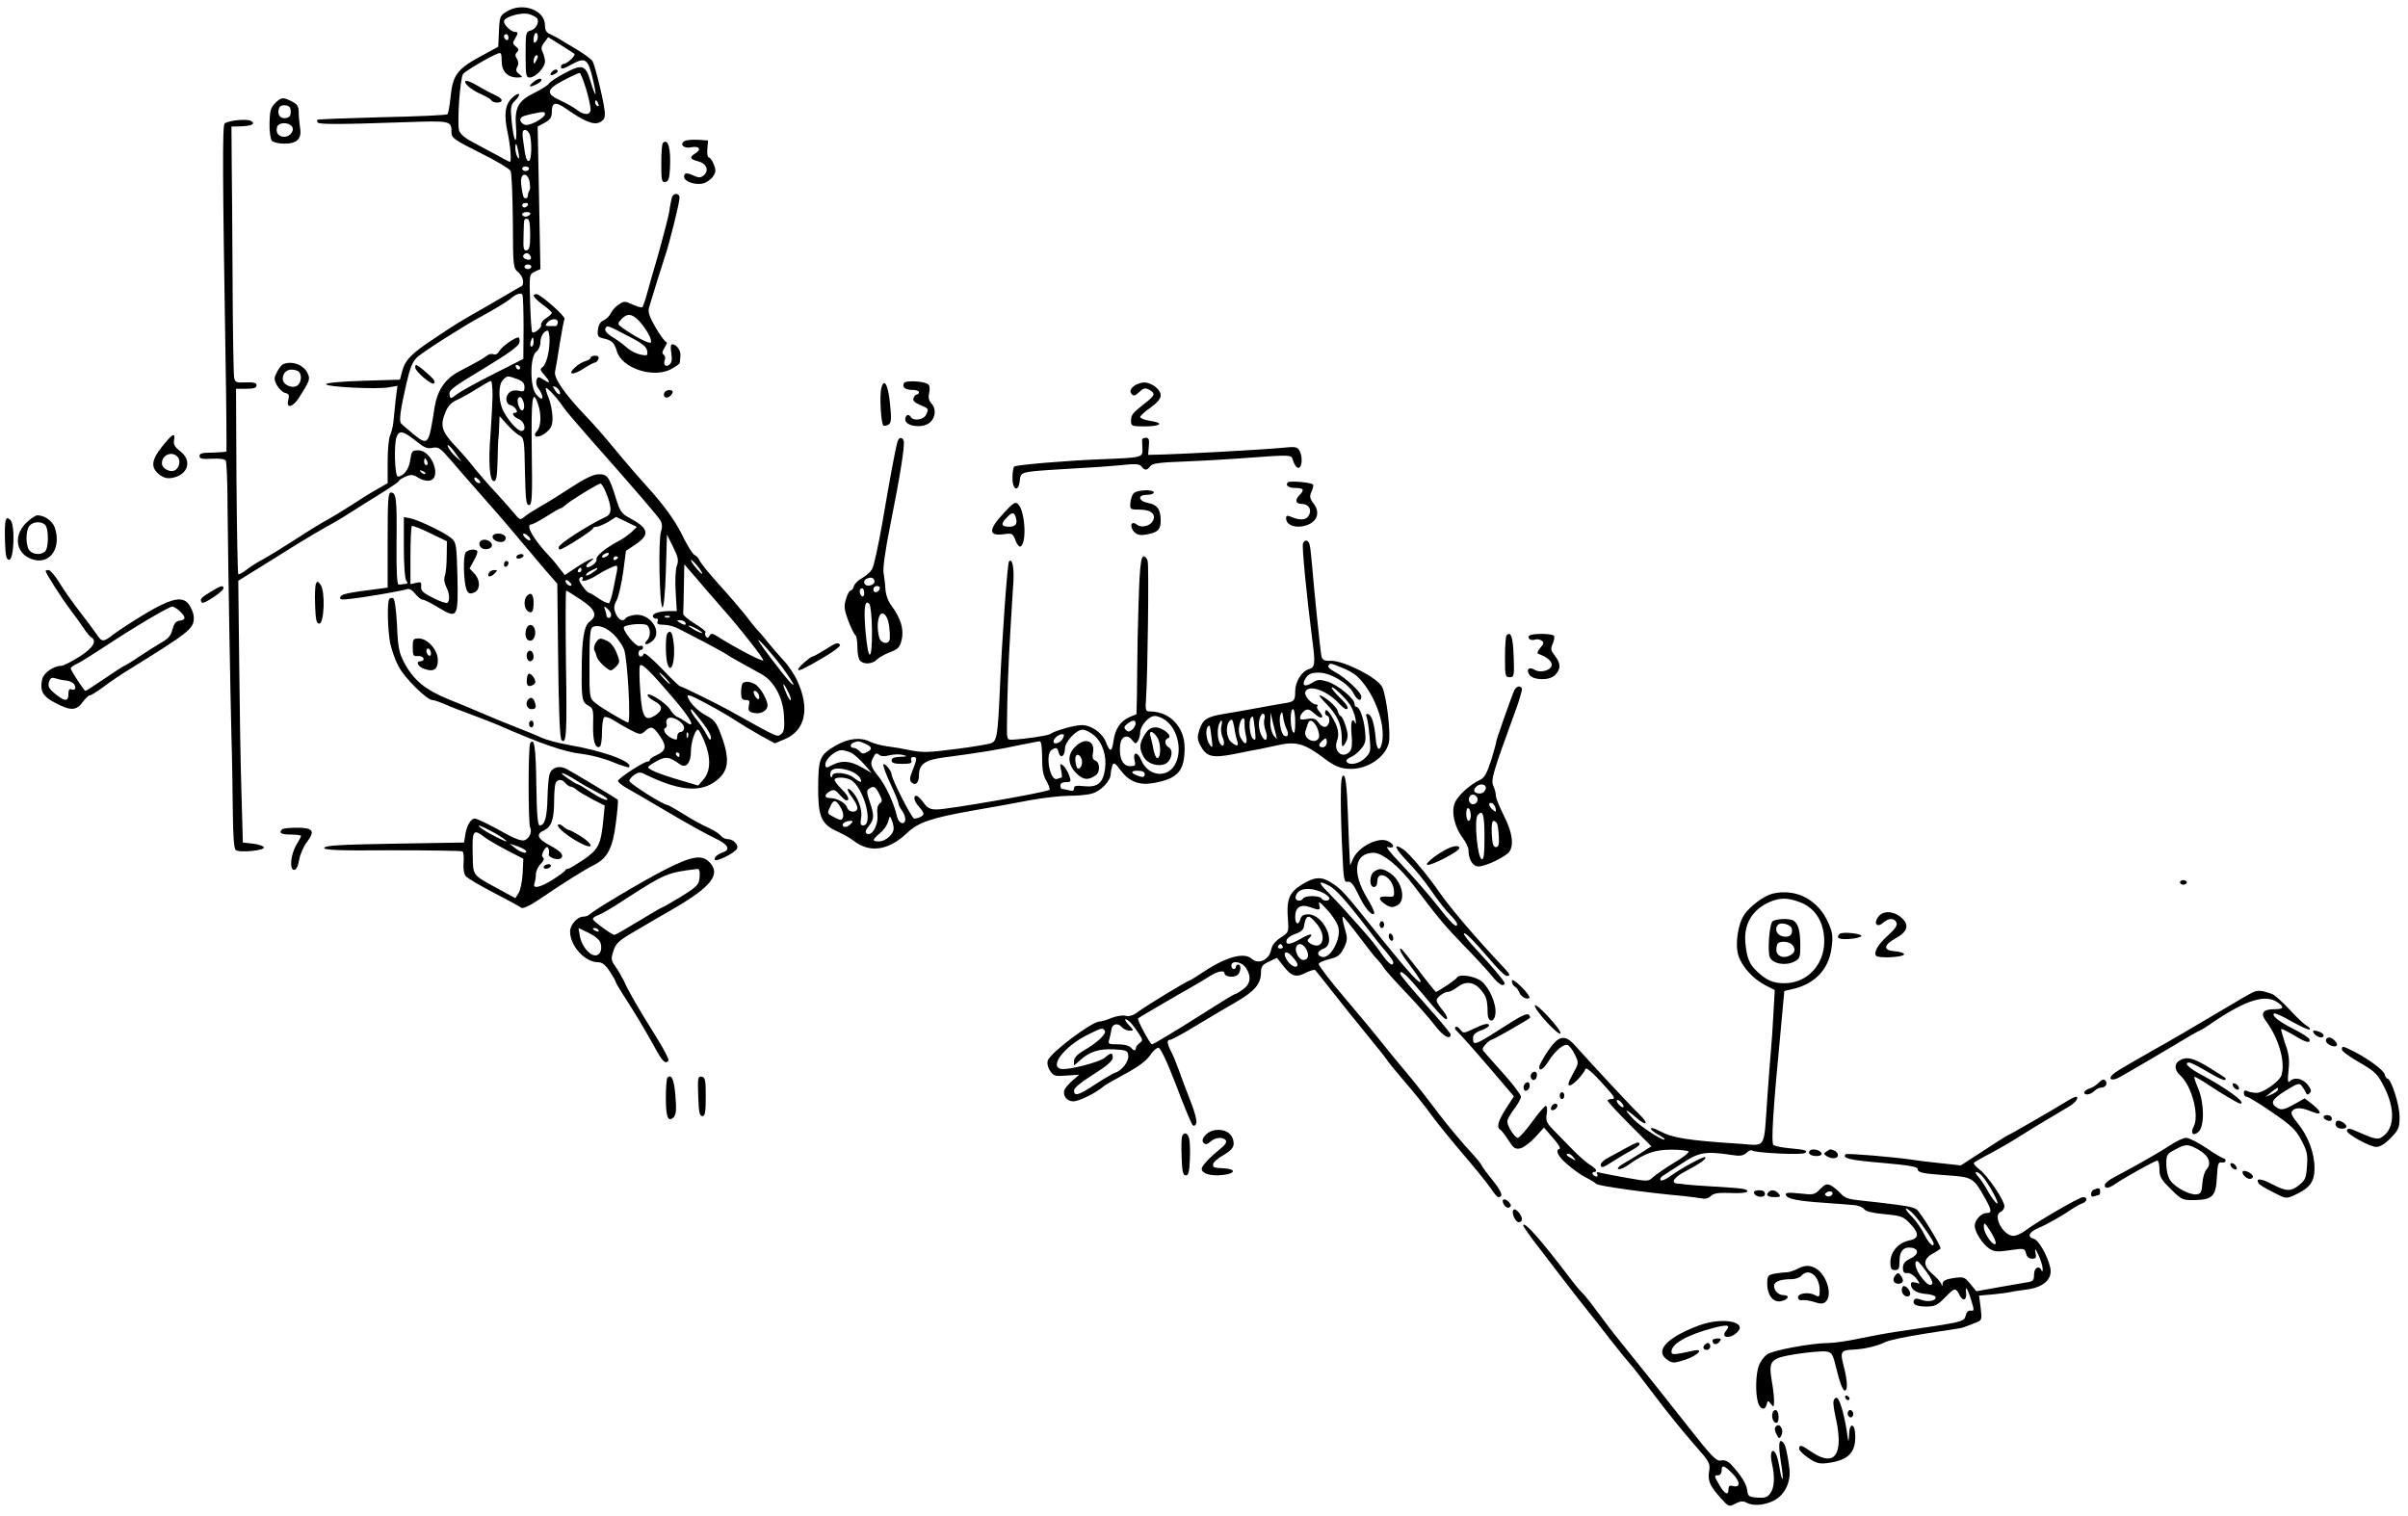 <?xml version="1.0" standalone="no"?>
<!DOCTYPE svg PUBLIC "-//W3C//DTD SVG 20010904//EN"
 "http://www.w3.org/TR/2001/REC-SVG-20010904/DTD/svg10.dtd">
<svg version="1.0" xmlns="http://www.w3.org/2000/svg"
 width="1056pt" height="665pt" viewBox="0 0 1056 665"
 preserveAspectRatio="xMidYMid meet">
<g transform="translate(0,665) scale(0.1,-0.1)"
fill="#000000" stroke="none">
<path d="M2223 6600 c-30 -18 -32 -23 -35 -87 l-3 -68 -81 -44 c-99 -54 -119
-82 -128 -176 -4 -38 -10 -73 -14 -76 -4 -4 -133 -10 -287 -13 -153 -4 -281
-9 -283 -11 -2 -2 -2 -7 1 -12 6 -9 95 -9 381 1 204 7 206 7 206 -45 0 -24 13
-33 125 -89 69 -34 129 -70 134 -79 5 -9 9 -108 10 -221 1 -203 1 -205 25
-225 22 -19 28 -56 9 -62 -4 -2 -32 -18 -62 -36 -30 -17 -75 -44 -100 -58 -97
-55 -119 -68 -213 -131 -106 -70 -132 -97 -145 -149 l-9 -34 -162 -5 c-98 -3
-162 -9 -162 -15 0 -12 218 -23 274 -14 l39 7 -8 -62 c-3 -33 -8 -78 -10 -98
-2 -20 -9 -46 -14 -57 -6 -11 -11 -63 -11 -115 l0 -95 -47 -27 c-27 -15 -77
-46 -113 -70 -36 -23 -83 -52 -105 -64 -22 -11 -85 -50 -140 -86 -55 -35 -118
-74 -140 -86 -22 -11 -55 -32 -73 -46 -18 -14 -35 -23 -37 -20 -3 3 -6 187 -8
409 l-2 404 45 0 c33 0 45 4 45 15 0 11 -11 14 -46 13 -41 -2 -48 0 -52 20 -3
12 -6 202 -7 422 -1 220 -3 463 -4 540 l-1 140 43 1 c48 2 64 11 42 24 -17 10
-100 2 -115 -12 -10 -9 -9 -232 4 -1023 4 -225 5 -412 4 -415 -2 -2 -30 -4
-61 -5 -44 0 -57 -3 -57 -15 0 -12 11 -14 54 -12 33 2 57 -1 61 -8 4 -6 8
-102 8 -213 3 -284 12 -802 17 -997 3 -91 5 -238 6 -327 1 -109 5 -165 13
-171 16 -13 128 -2 123 12 -2 6 -23 13 -48 16 l-44 5 -6 215 c-4 118 -8 377
-10 574 l-4 359 82 51 c46 28 122 76 170 106 49 30 108 65 133 79 25 13 71 40
102 60 31 20 93 59 137 86 45 28 81 53 81 56 0 4 13 12 29 19 24 10 33 9 55
-5 13 -9 35 -15 48 -13 58 8 13 133 -47 133 -28 0 -30 -3 -36 -43 -5 -39 -29
-71 -54 -72 -14 0 -18 141 -6 173 12 32 28 28 88 -19 33 -27 47 -33 70 -28 26
5 34 -1 79 -53 27 -32 72 -83 99 -114 74 -83 145 -165 211 -244 33 -39 81 -96
108 -128 l50 -57 3 -272 c3 -299 8 -406 16 -414 21 -21 24 33 19 331 -2 179
-2 325 1 325 2 0 31 -18 64 -40 64 -42 75 -70 39 -96 -25 -18 -35 -79 -35
-219 -1 -125 2 -135 33 -152 17 -9 19 -21 17 -82 -2 -70 10 -108 30 -95 5 3 9
32 9 64 0 32 5 62 10 65 6 3 22 -2 38 -12 15 -10 48 -29 74 -43 44 -23 48 -23
66 -7 27 25 36 22 66 -21 31 -45 27 -65 -15 -84 -16 -7 -29 -16 -29 -20 0 -5
-5 -8 -10 -8 -17 0 -130 -74 -130 -85 0 -5 17 -19 38 -31 20 -11 104 -60 187
-109 82 -49 174 -99 202 -112 54 -25 68 -48 36 -60 -27 -9 -43 -24 -38 -34 6
-9 78 25 95 46 13 16 -12 45 -39 45 -10 0 -25 7 -32 17 -8 9 -34 25 -59 36
-25 11 -72 37 -106 59 -34 21 -64 38 -68 38 -17 0 -166 94 -166 105 0 7 10 19
22 27 18 12 27 13 47 2 142 -69 232 -80 299 -37 69 45 77 98 32 216 -17 46
-29 61 -58 76 -40 21 -75 55 -86 84 -5 15 14 8 81 -28 49 -26 107 -60 129 -75
23 -15 71 -44 106 -64 l66 -36 45 19 c89 38 109 134 54 254 -13 29 -41 71 -63
93 -21 23 -52 59 -69 80 -16 21 -37 45 -46 54 -8 9 -32 38 -52 65 -21 26 -72
86 -115 133 -42 47 -80 93 -84 104 -4 10 -14 21 -22 24 -8 3 -33 43 -55 89
-28 56 -68 113 -123 177 -99 111 -109 123 -184 213 -32 39 -81 95 -110 125
-97 101 -145 171 -140 199 3 14 13 71 21 125 9 55 18 103 21 107 6 10 -106
109 -123 109 -23 0 -14 -15 27 -46 22 -16 40 -32 40 -36 0 -4 -11 -15 -26 -24
-14 -9 -23 -22 -21 -29 5 -11 -31 -40 -39 -32 -3 2 -7 61 -9 129 -4 125 -4
125 21 137 l24 11 -6 312 -6 313 31 17 c24 13 31 24 31 47 0 43 16 47 63 14
80 -56 121 -73 148 -59 19 10 23 19 21 47 -3 40 -41 197 -53 220 -4 8 -36 32
-71 53 -35 20 -70 42 -78 47 -8 5 -25 13 -37 19 -17 7 -23 18 -23 39 0 67 -98
103 -167 61z m133 -31 c10 -17 -6 -47 -29 -53 -21 -5 -22 -10 -22 -106 0 -90
2 -100 18 -100 25 0 67 44 67 70 0 12 -5 30 -10 41 -8 15 -7 25 7 43 l17 23
56 -35 c30 -19 57 -36 59 -38 7 -7 -32 -44 -46 -44 -7 0 -13 -6 -13 -14 0 -11
12 -8 46 11 61 34 73 26 94 -65 19 -82 14 -87 -10 -10 -22 74 -36 78 -112 38
-34 -18 -67 -39 -71 -47 -4 -7 -33 -25 -63 -40 -72 -35 -88 -65 -81 -151 3
-36 1 -60 -4 -55 -5 5 -11 40 -15 79 -6 65 -5 73 16 94 29 29 17 40 -14 11
-31 -29 -37 -74 -20 -152 13 -62 18 -129 10 -129 -2 0 -31 15 -63 33 -33 17
-80 43 -106 57 -31 16 -50 34 -54 49 -9 38 5 231 18 247 12 14 117 76 152 89
14 6 17 1 17 -33 0 -46 26 -72 70 -72 23 1 24 1 7 15 -14 10 -16 18 -9 31 7
12 6 24 -1 36 -9 13 -8 21 0 29 10 10 8 15 -5 25 -14 11 -15 16 -4 33 15 26
15 31 0 31 -16 0 -48 30 -48 46 0 20 80 43 113 31 15 -5 30 -13 33 -18z m-5
-102 c-8 -8 -11 -5 -11 9 0 27 14 41 18 19 2 -9 -1 -22 -7 -28z m-121 17 c0
-8 -4 -12 -10 -9 -5 3 -10 10 -10 16 0 5 5 9 10 9 6 0 10 -7 10 -16z m121
-101 c-8 -15 -10 -15 -11 -2 0 17 10 32 18 25 2 -3 -1 -13 -7 -23z m219 -122
c11 -37 20 -78 20 -90 0 -27 -28 -28 -61 -2 -13 10 -45 28 -71 40 -66 30 -63
49 14 89 34 18 65 32 70 32 4 0 16 -31 28 -69z m54 -67 c3 -8 2 -12 -4 -9 -6
3 -10 10 -10 16 0 14 7 11 14 -7z m-234 -44 c0 -16 -62 -51 -85 -48 -11 2 -21
11 -23 20 -2 12 8 19 40 26 59 13 68 14 68 2z m-66 -92 c9 -35 7 -106 -3 -113
-11 -6 -17 12 -26 83 -6 42 -4 52 8 52 8 0 17 -10 21 -22z m-50 -78 c4 -25 3
-31 -4 -20 -5 8 -10 26 -10 39 0 32 6 24 14 -19z m46 -70 c0 -5 -7 -10 -15
-10 -8 0 -15 5 -15 10 0 6 7 10 15 10 8 0 15 -4 15 -10z m2 -95 c-4 -5 -7 -16
-7 -22 0 -7 -4 -13 -10 -13 -5 0 -11 6 -11 13 -1 6 -3 14 -4 17 -1 3 -3 19 -5
37 -4 44 27 51 37 8 3 -16 4 -34 0 -40z m-7 -65 c-3 -5 -10 -10 -16 -10 -5 0
-9 5 -9 10 0 6 7 10 16 10 8 0 12 -4 9 -10z m10 -40 c-3 -5 -13 -10 -21 -10
-8 0 -14 5 -14 10 0 6 9 10 21 10 11 0 17 -4 14 -10z m0 -87 c0 -54 -3 -68
-16 -71 -13 -2 -15 8 -13 65 2 80 1 73 17 73 8 0 12 -20 12 -67z m0 -94 c10
-15 -1 -23 -20 -15 -9 3 -13 10 -10 16 8 13 22 13 30 -1z m5 -49 c0 -5 -7 -10
-15 -10 -8 0 -15 5 -15 10 0 6 7 10 15 10 8 0 15 -4 15 -10z m-34 -270 l-1
-134 -130 -66 c-72 -36 -144 -76 -160 -88 -27 -21 -30 -22 -33 -7 -5 24 2 30
161 126 103 63 143 92 145 108 2 11 0 21 -5 21 -17 0 -72 -40 -83 -59 -6 -12
-16 -18 -25 -15 -9 4 -22 1 -30 -6 -13 -11 -51 -32 -120 -68 -62 -32 -96 -81
-109 -157 -26 -169 -28 -171 -93 -119 -26 22 -51 43 -55 48 -8 12 -2 60 24
173 16 70 27 97 47 116 26 24 203 137 276 176 57 31 118 68 130 78 26 23 50
32 56 20 3 -7 5 -73 5 -147z m150 25 c-1 -9 -5 -15 -9 -15 -4 0 -17 0 -28 0
-18 0 -19 2 -9 15 16 20 49 20 46 0z m-36 -78 c0 -51 -15 -108 -32 -118 -9 -6
-9 -12 3 -26 33 -38 35 -49 6 -30 -25 16 -28 16 -34 1 -3 -9 -1 -24 5 -33 32
-43 25 -69 -7 -30 -28 34 -27 167 1 187 10 7 18 25 18 41 0 26 16 51 32 51 4
0 8 -19 8 -43z m-70 -7 c0 -11 -4 -20 -9 -20 -5 0 -7 9 -4 20 3 11 7 20 9 20
2 0 4 -9 4 -20z m-59 -113 c-1 -12 -15 -9 -19 4 -3 6 1 10 8 8 6 -3 11 -8 11
-12z m-14 -49 c24 -9 33 -18 33 -35 0 -20 -4 -22 -25 -17 -15 4 -32 1 -40 -6
-21 -18 -19 -51 4 -57 20 -5 38 -33 21 -33 -19 0 -10 -17 15 -28 27 -12 35
-52 11 -52 -18 0 -65 55 -83 97 -18 44 -17 108 3 127 19 19 19 19 61 4z m-107
-75 c-1 -38 -5 -113 -9 -168 -10 -122 -4 -205 15 -205 11 0 14 21 16 88 1 48
2 94 4 102 1 8 3 33 3 55 l2 40 32 -36 c18 -20 42 -42 54 -48 21 -11 23 -18
25 -159 3 -123 5 -147 18 -147 13 0 15 32 12 238 -3 233 3 275 27 206 16 -45
14 -100 -4 -119 -26 -29 9 -34 41 -6 22 19 27 31 27 67 -1 25 -8 62 -17 84 -9
21 -14 40 -12 43 5 5 50 -44 76 -83 8 -13 56 -69 106 -126 216 -244 311 -355
321 -373 7 -13 8 -29 2 -46 -13 -35 -7 -329 6 -333 6 -1 12 59 15 158 l5 160
27 -54 c22 -45 25 -58 16 -83 -6 -17 -8 -67 -5 -114 l5 -84 -32 0 c-45 0 -77
-11 -73 -24 3 -6 9 -10 15 -9 6 2 9 -4 6 -12 -5 -11 2 -15 27 -15 19 0 48 -8
66 -18 17 -9 69 -36 114 -59 45 -24 87 -47 93 -51 6 -5 36 -23 66 -39 30 -17
71 -39 90 -50 55 -31 94 -103 98 -182 3 -53 1 -70 -12 -80 -18 -15 -9 -19
-231 105 -51 28 -205 104 -212 104 -4 0 -41 35 -81 78 -44 45 -76 72 -79 65
-6 -18 -23 -16 -23 2 0 8 5 15 10 15 6 0 10 5 10 11 0 6 -7 9 -15 6 -16 -7
-80 73 -68 84 15 12 91 17 102 6 15 -15 14 -50 -1 -65 -20 -20 -2 -24 22 -4
49 40 -9 125 -78 115 -18 -3 -35 -9 -38 -14 -11 -18 -32 -8 -44 20 -9 24 -9
34 5 60 8 17 21 73 28 123 l12 92 43 29 c64 43 57 71 -30 117 -32 17 -40 29
-57 85 -30 95 -37 105 -75 105 -23 0 -59 -17 -122 -58 -49 -32 -111 -71 -139
-86 -27 -16 -58 -35 -67 -44 -16 -13 -20 -12 -40 13 -13 16 -50 58 -83 94 -34
36 -77 86 -97 111 -19 25 -58 70 -87 100 -55 60 -62 85 -36 146 9 22 26 40 47
49 18 8 58 30 88 49 30 19 58 35 63 35 4 1 7 -29 7 -66z m294 21 c8 -21 -7
-17 -21 6 -11 16 -10 18 1 14 8 -3 17 -12 20 -20z m-156 -57 c4 -29 -12 -37
-22 -11 -10 26 -7 46 7 42 6 -3 13 -17 15 -31z m-297 -220 l23 -32 -23 20
c-13 11 -27 28 -33 39 -16 29 7 11 33 -27z m-127 -32 c3 -8 1 -15 -4 -15 -6 0
-10 7 -10 15 0 8 2 15 4 15 2 0 6 -7 10 -15z m-9 -53 c-3 -3 -11 0 -18 7 -9
10 -8 11 6 5 10 -3 15 -9 12 -12z m241 -39 c-7 -7 -26 7 -26 19 0 6 6 6 15 -2
9 -7 13 -15 11 -17z m550 -40 c28 -66 28 -97 2 -109 -81 -38 -208 -120 -208
-134 0 -6 2 -10 5 -10 13 0 145 84 145 92 0 4 7 8 16 8 9 0 32 10 51 21 l35
22 46 -22 45 -22 -25 -24 c-14 -12 -40 -31 -59 -40 -53 -28 -98 -65 -93 -78 5
-13 -34 -42 -44 -33 -3 4 3 13 14 21 40 30 -4 13 -55 -21 l-54 -36 -26 33
c-14 19 -33 41 -41 49 -69 72 -108 140 -80 140 6 0 36 16 66 35 30 19 57 35
61 35 3 0 14 7 24 16 21 19 140 92 152 93 4 1 15 -16 23 -36z m-336 -198 c7
-8 8 -15 2 -15 -5 0 -15 7 -22 15 -7 8 -8 15 -2 15 5 0 15 -7 22 -15z m340
-85 c-8 -5 -17 -7 -19 -4 -3 3 1 9 9 14 8 5 17 7 19 4 3 -3 -1 -9 -9 -14z m50
-4 c0 -3 -4 -8 -10 -11 -5 -3 -10 -1 -10 4 0 6 5 11 10 11 6 0 10 -2 10 -4z
m370 -71 c0 -5 -11 5 -25 21 -14 16 -25 33 -25 37 0 5 11 -5 25 -21 14 -17 25
-33 25 -37z m-374 13 c-3 -13 -10 -49 -16 -80 -6 -32 -15 -60 -19 -63 -5 -2
-25 6 -45 20 -20 14 -39 25 -42 25 -10 0 -43 44 -44 58 0 6 5 12 11 12 5 0 7
-5 3 -11 -9 -15 33 -2 66 20 28 18 71 39 83 40 4 1 5 -9 3 -21z m393 -87 c25
-29 59 -67 74 -85 69 -77 179 -217 174 -222 -5 -6 -117 52 -206 108 -18 11
-23 11 -30 -1 -6 -10 -10 -10 -16 -1 -4 6 -4 14 -1 17 3 4 -18 20 -47 38 -28
17 -52 37 -51 43 1 7 2 58 3 115 l2 102 26 -30 c14 -16 47 -54 72 -84z m-549
89 c0 -5 -5 -10 -11 -10 -5 0 -7 5 -4 10 3 6 8 10 11 10 2 0 4 -4 4 -10z m70
6 c0 -2 -11 -11 -25 -20 -14 -9 -25 -13 -25 -8 0 5 10 14 23 20 27 13 27 13
27 8z m-114 -73 c-7 -7 -26 7 -26 19 0 6 6 6 15 -2 9 -7 13 -15 11 -17z m174
-129 c0 -8 -4 -14 -10 -14 -5 0 -10 4 -10 9 0 5 -3 18 -7 28 -6 16 -5 16 10 4
9 -7 17 -20 17 -27z m257 -10 c-3 -3 -12 -4 -19 -1 -8 3 -5 6 6 6 11 1 17 -2
13 -5z m68 -24 c8 -13 -5 -13 -25 0 -13 8 -13 10 2 10 9 0 20 -4 23 -10z
m-313 -53 c17 -17 37 -46 44 -63 16 -37 32 -329 18 -323 -30 13 -121 67 -143
86 -26 21 -26 21 -26 172 0 115 3 154 13 160 22 14 61 0 94 -32z m388 7 c0 -2
-13 2 -30 11 -16 9 -30 18 -30 21 0 2 14 -2 30 -11 17 -9 30 -18 30 -21z m366
-172 c62 -88 32 -67 -41 30 -39 50 -74 98 -78 107 -14 27 80 -80 119 -137z
m-483 -126 c68 -80 90 -125 45 -92 -13 9 -30 19 -38 22 -8 3 -22 17 -31 32
-16 28 -99 81 -99 63 0 -6 14 -17 30 -26 37 -19 38 -39 4 -62 -46 -29 -58 -10
-66 103 -4 54 -5 106 -2 114 6 16 45 -22 157 -154z m-43 99 c13 -14 21 -25 18
-25 -2 0 -15 11 -28 25 -13 14 -21 25 -18 25 2 0 15 -11 28 -25z m535 -56 c9
-17 15 -34 13 -39 -2 -5 -11 9 -20 30 -20 47 -15 53 7 9z m-371 -142 c20 -26
36 -55 34 -64 -2 -12 -7 -8 -18 13 -8 16 -27 45 -42 64 -16 19 -28 39 -28 44
0 11 0 12 54 -57z m-84 -19 c0 -10 -7 -18 -15 -18 -8 0 -15 -9 -15 -19 0 -17
-3 -18 -25 -8 -27 13 -42 40 -26 45 5 2 7 10 4 19 -3 8 0 19 8 23 18 12 69
-19 69 -42z m89 -59 c29 -70 28 -130 -3 -166 l-24 -28 -78 23 c-99 29 -147 50
-141 59 3 5 21 17 41 27 37 20 51 17 98 -16 26 -19 48 6 48 56 0 40 18 96 31
96 4 0 16 -23 28 -51z m-72 19 c-3 -8 -6 -5 -6 6 -1 11 2 17 5 13 3 -3 4 -12
1 -19z m-37 -78 c0 -5 -2 -10 -4 -10 -3 0 -8 5 -11 10 -3 6 -1 10 4 10 6 0 11
-4 11 -10z"/>
<path d="M2420 6335 c-14 -16 -3 -20 19 -6 8 5 9 11 3 15 -5 3 -15 -1 -22 -9z"/>
<path d="M2339 6290 c-27 -22 -16 -26 20 -6 13 7 19 16 13 20 -5 3 -21 -3 -33
-14z"/>
<path d="M2040 6291 c0 -13 34 -39 72 -55 20 -9 39 -20 43 -26 8 -13 45 -13
45 0 0 6 -12 16 -27 22 -16 7 -44 22 -63 33 -45 27 -70 37 -70 26z"/>
<path d="M1821 5038 c1 -19 76 -81 83 -69 6 10 -1 19 -48 59 -30 25 -36 27
-35 10z"/>
<path d="M2927 3873 c-9 -8 -9 -100 -1 -130 16 -60 38 11 28 89 -6 46 -13 56
-27 41z"/>
<path d="M3257 3653 c-4 -3 -7 -21 -7 -40 0 -26 4 -33 20 -33 17 0 19 -5 14
-24 -4 -19 -1 -26 15 -31 29 -9 59 2 66 24 7 22 -29 87 -55 101 -22 12 -44 13
-53 3z m70 -48 c9 -25 -4 -29 -17 -6 -7 15 -7 21 0 21 6 0 13 -7 17 -15z"/>
<path d="M2612 3830 c-7 -12 -9 -26 -5 -33 4 -7 8 -19 10 -27 2 -16 48 -60 62
-60 4 0 15 8 24 18 16 17 16 22 1 59 -9 24 -26 45 -41 52 -32 15 -36 14 -51
-9z"/>
<path d="M1206 6197 c-19 -19 -23 -34 -24 -87 -1 -35 4 -70 10 -77 6 -7 30
-13 54 -13 57 0 78 21 70 69 -3 20 -6 51 -6 68 0 26 -6 36 -30 48 -39 20 -47
19 -74 -8z m69 -37 c0 -18 -6 -26 -23 -28 -24 -4 -38 18 -28 44 3 9 15 14 28
12 17 -2 23 -10 23 -28z m3 -62 c17 -17 -4 -48 -32 -48 -26 0 -39 21 -30 45 7
18 45 20 62 3z"/>
<path d="M3001 6031 c-22 -14 -2 -34 30 -27 35 7 47 -9 19 -26 -28 -18 -25
-26 13 -36 36 -9 48 -41 22 -62 -12 -10 -21 -10 -41 -1 -33 15 -44 14 -44 -4
0 -21 47 -37 82 -30 16 4 36 18 45 31 13 20 13 29 3 54 -7 17 -17 30 -22 30
-5 0 -8 17 -6 37 l3 37 -45 3 c-25 1 -51 -1 -59 -6z"/>
<path d="M2907 6023 c-4 -3 -7 -44 -7 -90 0 -75 2 -84 18 -81 13 2 18 15 20
58 5 87 -8 136 -31 113z"/>
<path d="M2946 5783 c-2 -10 -8 -37 -11 -61 -4 -23 -25 -104 -46 -180 -22 -75
-46 -158 -53 -185 -7 -26 -16 -50 -19 -54 -4 -3 -22 2 -42 11 -34 16 -38 16
-61 1 -14 -9 -29 -26 -35 -38 -6 -13 -20 -27 -32 -32 -15 -7 -23 -21 -25 -42
-3 -27 0 -32 27 -38 34 -7 46 -20 56 -55 21 -74 157 -120 236 -80 21 11 39 24
40 28 0 4 2 18 3 30 3 24 -17 52 -36 52 -7 0 -8 -14 -4 -39 4 -27 2 -42 -8
-50 -17 -14 -29 0 -20 22 3 8 0 18 -6 22 -8 5 -6 14 5 31 8 13 12 24 7 24 -5
0 -26 28 -46 62 -28 48 -35 69 -30 88 4 14 8 27 9 30 5 18 50 162 61 195 20
58 64 236 64 257 0 23 -27 23 -34 1z m-144 -540 c32 -34 59 -83 52 -95 -5 -8
-71 26 -124 64 -23 17 -23 18 -5 38 25 27 46 25 77 -7z m-47 -67 c61 -31 81
-47 83 -65 3 -21 1 -22 -30 -16 -18 4 -44 17 -58 30 -14 12 -38 31 -55 41 -35
21 -46 35 -39 46 7 12 11 10 99 -36z"/>
<path d="M2590 5081 c0 -5 -10 -11 -23 -15 -12 -3 -33 -15 -46 -28 -35 -32 -8
-35 39 -4 22 14 44 26 49 26 5 0 11 7 15 15 4 10 -1 15 -14 15 -11 0 -20 -4
-20 -9z"/>
<path d="M1242 5053 c-7 -3 -19 -18 -27 -34 -14 -26 -14 -32 -1 -58 9 -16 25
-31 36 -34 17 -4 20 -10 14 -31 -10 -40 20 -33 48 11 47 75 49 80 37 106 -17
37 -68 56 -107 40z m62 -29 c20 -8 21 -48 1 -64 -21 -17 -65 2 -65 28 0 34 29
50 64 36z"/>
<path d="M3965 4971 c-11 -18 4 -31 36 -31 16 0 29 -4 29 -10 0 -5 -4 -10 -9
-10 -5 0 -12 -7 -15 -16 -4 -11 4 -19 29 -30 39 -16 39 -17 25 -45 -11 -20
-54 -26 -65 -9 -10 17 -25 11 -25 -10 0 -27 64 -39 99 -19 32 18 40 63 16 89
-12 13 -15 27 -10 48 4 20 2 33 -7 38 -21 13 -95 16 -103 5z"/>
<path d="M5010 4972 c-37 -6 -63 -32 -48 -49 9 -11 15 -10 34 8 18 17 26 19
43 10 30 -16 27 -25 -21 -62 -52 -41 -58 -48 -58 -76 0 -21 4 -23 59 -23 72 0
88 15 26 24 -25 4 -45 12 -45 17 0 5 20 24 45 41 30 22 45 39 45 54 0 29 -47
61 -80 56z"/>
<path d="M3865 4948 c-9 -36 -1 -161 10 -165 6 -1 16 1 23 6 10 6 12 26 5 91
-8 83 -26 115 -38 68z"/>
<path d="M2915 4930 c-11 -17 5 -32 21 -19 8 6 14 15 14 20 0 12 -27 11 -35
-1z"/>
<path d="M712 4693 c-50 -62 -52 -95 -11 -126 20 -14 35 -17 58 -12 68 15 84
77 30 117 -22 17 -29 29 -26 46 7 38 -6 31 -51 -25z m68 -48 c14 -17 5 -51
-16 -59 -22 -8 -54 11 -54 32 0 38 46 56 70 27z"/>
<path d="M3936 4713 c-10 -34 -35 -170 -66 -353 -18 -102 -38 -195 -46 -207
-8 -13 -27 -29 -43 -38 -16 -8 -32 -24 -36 -35 -3 -11 -10 -20 -15 -20 -5 0
-14 -17 -20 -37 -10 -32 -8 -47 10 -95 12 -32 26 -60 31 -63 5 -4 9 -28 9 -54
0 -26 5 -52 12 -59 17 -17 54 -15 74 6 9 9 36 24 58 32 34 13 42 21 50 53 11
45 -3 94 -42 147 -17 22 -27 50 -29 75 -1 22 -5 54 -8 71 -4 19 6 96 29 210
45 224 65 354 59 371 -7 18 -21 16 -27 -4z m-101 -614 c0 -8 -10 -15 -22 -17
-25 -4 -33 22 -10 31 18 8 32 2 32 -14z m23 -31 c-6 -18 -28 -21 -28 -4 0 9 7
16 16 16 9 0 14 -5 12 -12z m-68 -19 c0 -11 -4 -17 -10 -14 -5 3 -10 13 -10
21 0 8 5 14 10 14 6 0 10 -9 10 -21z m34 -163 c1 -138 -16 -144 -28 -9 -9 106
-4 145 16 125 6 -6 11 -54 12 -116z m65 56 c9 -17 15 -62 13 -94 -3 -26 -38
-22 -46 5 -19 72 5 140 33 89z"/>
<path d="M5009 4723 c-1 -5 0 -22 1 -40 2 -40 0 -40 -180 -47 -150 -6 -369
-24 -382 -32 -4 -3 -8 -25 -8 -50 0 -54 27 -64 32 -12 3 29 7 33 43 39 22 4
99 9 170 13 72 4 171 10 220 15 74 8 92 7 101 -5 14 -18 24 -18 38 1 9 13 41
17 151 21 77 3 214 11 304 18 145 11 164 10 168 -4 8 -27 19 -43 28 -42 15 2
18 48 5 73 -11 20 -17 21 -78 15 -84 -8 -412 -26 -512 -29 l-75 -2 3 38 c3 28
0 37 -12 37 -9 0 -16 -3 -17 -7z"/>
<path d="M5648 4535 c-13 -13 2 -25 31 -25 38 0 43 -8 20 -31 -22 -22 -17 -39
10 -39 30 0 45 -25 31 -50 -12 -22 -39 -24 -82 -5 -12 5 -18 3 -18 -7 0 -56
120 -47 135 10 4 18 0 34 -14 53 -18 24 -19 32 -9 54 6 14 9 27 6 30 -9 10
-103 17 -110 10z"/>
<path d="M4971 4486 c-7 -8 -13 -27 -14 -43 -2 -27 0 -28 42 -28 50 0 74 -22
55 -52 -13 -21 -50 -29 -68 -14 -26 21 -35 -9 -10 -34 12 -11 26 -14 52 -9 50
9 62 21 62 61 0 49 -15 70 -55 77 -44 9 -48 36 -5 36 17 0 30 5 30 10 0 15
-76 12 -89 -4z"/>
<path d="M1700 4281 l0 -208 -52 -7 c-128 -16 -152 -22 -156 -35 -3 -10 5 -12
39 -8 68 7 235 36 253 43 11 4 23 -3 37 -20 11 -14 26 -26 33 -26 7 0 39 -16
71 -36 82 -49 85 -43 81 142 -4 137 -5 145 -27 164 -30 25 -142 79 -180 87
l-28 5 0 -133 c0 -79 5 -139 11 -146 8 -10 6 -13 -6 -14 -9 -1 -21 -2 -27 -3
-8 -1 -11 52 -10 185 2 191 -1 219 -25 219 -12 0 -14 -37 -14 -209z m259 -71
c0 -36 -4 -74 -8 -85 -5 -12 -3 -30 5 -47 16 -31 18 -64 5 -72 -4 -3 -33 7
-62 22 -44 22 -54 31 -52 50 2 19 -1 21 -22 16 l-25 -6 0 124 c0 69 3 127 6
131 3 3 39 -11 80 -31 l74 -36 -1 -66z"/>
<path d="M4401 4399 c-69 -74 -67 -103 7 -91 29 4 34 2 45 -27 6 -17 16 -30
21 -28 30 10 22 155 -9 186 -12 12 -21 7 -64 -40z m54 -19 c8 -27 -1 -40 -29
-40 -34 0 -39 11 -14 37 26 28 35 29 43 3z"/>
<path d="M114 4356 c-61 -61 -41 -144 39 -162 72 -15 116 58 87 143 -11 29
-45 53 -76 53 -9 0 -31 -15 -50 -34z m84 -8 c16 -16 16 -100 0 -116 -17 -17
-53 -15 -69 4 -17 21 -17 87 0 108 16 19 52 21 69 4z"/>
<path d="M25 4368 c-3 -8 -5 -50 -3 -94 2 -62 6 -79 18 -79 22 0 27 157 5 175
-12 10 -16 10 -20 -2z"/>
<path d="M2160 4296 c0 -18 39 -31 52 -18 15 15 0 32 -28 32 -14 0 -24 -6 -24
-14z"/>
<path d="M2117 4282 c-23 -5 -18 -36 7 -40 10 -2 23 1 29 7 15 15 -11 39 -36
33z"/>
<path d="M5714 4266 c-5 -13 16 -228 40 -415 15 -114 14 -127 -15 -136 -31
-10 -59 -55 -59 -96 0 -42 -5 -47 -47 -53 -15 -2 -68 -12 -118 -21 -49 -9
-116 -21 -148 -26 -74 -12 -92 -24 -107 -69 -10 -31 -10 -42 4 -69 27 -51 52
-57 153 -37 49 10 99 20 113 22 14 3 43 9 65 14 89 21 124 11 215 -58 44 -33
71 -44 115 -44 74 0 149 51 165 112 11 40 -10 212 -29 248 -22 41 -166 114
-223 114 -31 -1 -39 3 -43 21 -5 23 -32 287 -41 397 -3 36 -7 75 -10 88 -5 24
-22 29 -30 8z m168 -543 c24 -9 54 -25 67 -37 74 -67 128 -206 112 -291 -9
-45 -24 -36 -28 16 -6 65 -17 102 -33 107 -9 3 -11 -1 -7 -12 4 -10 10 -48 13
-86 6 -64 5 -70 -19 -94 -26 -26 -70 -35 -82 -16 -3 6 5 14 18 19 13 5 34 22
47 38 19 24 21 36 16 80 -6 56 -24 103 -38 103 -4 0 -8 6 -8 14 0 22 -75 84
-119 97 -34 10 -44 9 -66 -5 -34 -22 -49 -12 -29 20 13 19 25 24 58 24 51 0
129 -47 152 -91 16 -31 34 -38 34 -14 0 19 -70 84 -116 108 -19 10 -32 22 -29
27 8 13 7 13 57 -7z m38 -163 c9 -14 20 -41 24 -60 3 -19 3 -29 0 -22 -14 30
-22 7 -17 -48 4 -40 2 -65 -7 -75 -30 -36 -74 -1 -57 45 12 32 5 63 -24 110
-15 24 -24 31 -27 21 -3 -8 0 -17 7 -19 17 -6 13 -42 -5 -49 -9 -3 -21 3 -31
17 -13 18 -22 21 -50 17 -28 -5 -34 -3 -31 10 2 9 11 21 20 27 13 8 22 5 43
-14 28 -27 47 -20 22 8 -10 10 -14 22 -10 25 3 4 2 7 -4 7 -20 0 -55 39 -49
55 13 35 92 9 146 -48 14 -15 28 -27 33 -27 16 0 5 20 -28 51 -19 19 -35 38
-35 43 0 12 55 -39 80 -74z m-240 -77 c0 -41 -3 -54 -10 -43 -13 20 -13 100 0
100 6 0 10 -26 10 -57z m-38 -30 c12 -24 6 -39 -11 -29 -14 9 -25 72 -15 93 6
15 8 12 11 -12 2 -16 9 -40 15 -52z m-97 44 c-4 -12 -1 -35 5 -51 13 -36 1
-56 -16 -25 -14 26 -17 58 -8 83 9 25 25 19 19 -7z m50 -67 c6 -24 6 -24 -9
-6 -9 12 -16 37 -15 60 l1 41 8 -35 c5 -19 11 -46 15 -60z m-92 22 c5 -47 4
-52 -8 -42 -15 12 -21 81 -8 93 9 10 9 8 16 -51z m-78 -49 c9 -27 -1 -29 -27
-6 -21 19 -24 73 -5 92 10 10 13 5 19 -26 3 -21 9 -48 13 -60z m33 75 c-1 -13
2 -38 6 -55 9 -39 -5 -44 -23 -9 -8 14 -10 36 -6 55 8 36 26 42 23 9z m-102
-12 c-3 -14 -1 -36 6 -50 12 -29 3 -49 -12 -26 -11 17 -13 61 -4 84 10 25 17
19 10 -8z m419 -5 c8 -17 12 -37 9 -45 -13 -34 -70 -7 -59 28 3 9 7 23 10 31
7 23 23 18 40 -14z m-462 -46 c6 -46 5 -48 -8 -31 -15 20 -20 67 -8 79 9 10 9
8 16 -48z m499 -37 c-6 -6 -15 -7 -22 -3 -8 5 -6 12 7 25 15 14 19 15 21 2 2
-8 -1 -19 -6 -24z"/>
<path d="M5816 3564 c49 -51 67 -91 68 -147 0 -43 1 -47 13 -31 7 10 13 27 13
38 0 25 -22 86 -31 86 -4 0 -9 10 -13 23 -5 19 -61 67 -79 67 -4 0 9 -16 29
-36z"/>
<path d="M2042 4227 c-12 -14 -9 -131 4 -163 7 -17 14 -20 32 -13 29 11 30 55
1 85 l-20 21 20 36 c11 19 17 38 14 41 -11 10 -40 6 -51 -7z"/>
<path d="M2265 4210 c-3 -5 1 -10 9 -10 8 0 18 5 21 10 3 6 -1 10 -9 10 -8 0
-18 -4 -21 -10z"/>
<path d="M4997 4108 c-3 -57 -6 -173 -8 -258 -1 -85 -3 -195 -3 -244 l-2 -88
-31 -13 c-39 -17 -63 -52 -70 -105 -7 -49 -15 -51 -33 -5 -16 41 -64 75 -106
75 -32 0 -120 -25 -138 -39 -10 -7 -102 -21 -166 -25 -24 -1 -25 1 -24 69 1
121 6 265 15 410 5 77 10 172 13 211 4 66 -5 107 -19 92 -7 -6 -31 -342 -40
-558 -9 -202 -13 -230 -38 -239 -12 -5 -83 -17 -157 -26 -113 -15 -143 -16
-194 -6 -33 7 -80 15 -105 18 -25 3 -58 12 -73 19 -43 22 -95 17 -152 -15 -71
-42 -77 -55 -78 -181 -1 -127 13 -163 77 -193 50 -24 56 -28 88 -51 68 -47
146 -33 224 40 50 48 108 67 288 99 83 14 197 35 254 46 56 10 133 19 170 19
36 0 81 4 100 10 38 10 81 55 82 85 0 11 4 28 7 38 6 15 12 12 37 -22 36 -48
79 -65 138 -56 112 19 142 52 142 155 0 92 -65 160 -153 160 -18 0 -20 5 -16
58 7 106 13 580 7 601 -3 12 -11 21 -18 21 -9 0 -14 -30 -18 -102z m117 -619
c54 -42 72 -138 37 -195 -36 -59 -117 -47 -146 22 -16 39 -39 38 -29 -2 5 -21
3 -24 -20 -24 -32 0 -49 35 -44 89 3 42 31 54 54 24 12 -16 15 -16 24 -3 5 8
10 25 10 36 0 31 38 74 64 74 13 0 35 -9 50 -21z m-134 -13 c0 -7 -7 -19 -15
-26 -13 -10 -18 -11 -28 -1 -9 10 -8 15 7 27 25 18 36 18 36 0z m-183 -50 c38
-32 57 -91 49 -149 -9 -61 -33 -81 -91 -75 -35 4 -45 2 -45 -9 0 -11 -7 -14
-22 -9 -13 3 -26 6 -30 6 -5 0 -8 7 -8 15 0 9 9 15 24 15 23 0 24 2 15 29 -6
17 -18 36 -26 43 -15 12 -16 9 -10 -19 4 -18 5 -33 3 -33 -3 0 -11 -3 -20 -6
-31 -12 -54 108 -24 127 20 13 25 11 31 -12 7 -28 27 -15 27 17 0 31 50 84 78
84 11 0 33 -11 49 -24z m-137 -16 c-10 -19 -40 -28 -40 -12 0 13 23 32 37 32
11 0 11 -5 3 -20z m-865 -22 c30 -13 32 -24 6 -37 -14 -8 -22 -7 -31 4 -7 8
-19 15 -26 15 -17 0 -18 17 -1 23 19 8 24 8 52 -5z m775 -60 c0 -55 5 -81 20
-105 10 -18 16 -34 12 -37 -19 -12 -445 -86 -494 -86 -29 0 -41 6 -58 30 -12
17 -26 30 -31 30 -16 0 -10 -25 11 -48 11 -12 20 -25 20 -31 0 -9 -23 -21 -41
-21 -10 0 -99 174 -99 194 -1 16 -29 50 -36 44 -3 -4 10 -41 30 -83 20 -42 36
-82 36 -88 0 -7 7 -21 15 -31 8 -11 15 -28 15 -38 0 -29 -29 -21 -36 10 -12
56 -48 134 -80 175 -37 45 -40 58 -23 88 8 16 13 18 24 9 9 -8 25 -8 47 -2 18
4 44 5 58 1 22 -6 20 -7 -12 -8 -27 -1 -38 -6 -38 -16 0 -11 12 -15 46 -15 37
0 45 3 40 15 -3 9 0 15 10 15 17 0 16 -9 -7 -67 -10 -24 -10 -36 -2 -44 17
-17 33 -2 33 30 0 50 26 69 115 80 139 18 238 34 320 52 44 9 86 17 93 18 8 1
12 -20 12 -71z m-838 21 c13 -6 38 -29 57 -50 l34 -39 -44 25 c-51 29 -88 31
-129 10 -28 -15 -30 -14 -30 4 0 23 44 61 71 61 10 0 28 -5 41 -11z m-3 -80
c17 -6 36 -20 42 -30 13 -24 4 -24 -28 1 -28 22 -93 27 -93 8 0 -6 -3 -9 -6
-5 -4 3 -4 13 -1 22 7 18 41 19 86 4z m1291 -15 c0 -11 -6 -14 -22 -9 -39 12
-44 25 -10 25 22 0 32 -5 32 -16z m-1290 -24 c57 -30 103 -200 55 -200 -11 0
-13 8 -9 30 7 31 -9 83 -34 113 -27 31 -34 18 -8 -16 15 -19 26 -41 26 -50 0
-23 -37 -22 -45 1 -6 21 -45 42 -75 42 -26 0 -26 16 0 30 16 9 24 6 42 -15 12
-14 25 -25 30 -25 17 0 7 22 -22 50 -16 16 -30 34 -30 40 0 13 45 13 70 0z
m126 -62 c14 -27 14 -33 2 -42 -10 -7 -13 -24 -10 -51 4 -45 -25 -94 -47 -81
-8 5 -6 15 9 33 24 31 25 45 4 107 -14 41 -14 50 -3 57 22 14 27 11 45 -23z
m-169 -60 c9 -14 13 -33 10 -42 -6 -15 -9 -15 -37 -1 -34 18 -34 16 -18 50 14
30 24 29 45 -7z m232 -90 c1 -26 -35 -58 -64 -58 -32 0 -31 6 4 36 16 13 32
36 36 51 7 26 8 26 15 8 5 -11 9 -28 9 -37z m-191 16 c-9 -9 -21 -13 -28 -9
-14 9 5 25 30 25 12 0 12 -3 -2 -16z"/>
<path d="M5020 3428 c-24 -39 -25 -60 -5 -97 16 -31 66 -46 97 -30 26 14 35
59 14 71 -19 11 -21 34 -3 41 22 8 -23 47 -55 47 -21 0 -33 -8 -48 -32z m55
-12 c17 -26 17 -91 0 -91 -5 0 -12 16 -16 35 -3 19 -9 45 -13 58 -10 30 9 29
29 -2z"/>
<path d="M4715 3375 c-35 -34 -33 -78 5 -116 30 -31 55 -32 88 -7 17 15 15 55
-4 62 -12 5 -15 14 -11 35 11 53 -36 69 -78 26z m29 -57 c5 -22 -8 -47 -20
-36 -3 4 -7 18 -8 32 -4 32 19 35 28 4z"/>
<path d="M2210 4174 c0 -8 5 -12 10 -9 6 3 10 10 10 16 0 5 -4 9 -10 9 -5 0
-10 -7 -10 -16z"/>
<path d="M200 4146 c0 -9 66 -113 105 -165 22 -29 50 -68 62 -86 12 -19 27
-36 33 -40 27 -16 8 -47 -52 -85 -35 -22 -70 -40 -79 -40 -34 0 -78 -31 -84
-59 -11 -51 2 -75 58 -104 67 -35 91 -34 119 3 12 17 26 30 31 30 6 0 33 17
61 38 28 21 78 55 111 75 268 166 285 180 285 228 0 23 -18 60 -34 71 -30 21
-79 6 -178 -53 -57 -34 -119 -75 -139 -90 -46 -36 -52 -36 -75 -1 -10 15 -43
59 -73 98 -31 40 -72 97 -90 128 -19 31 -41 56 -48 56 -7 0 -13 -2 -13 -4z
m588 -176 c28 -26 28 -38 0 -42 -17 -2 -25 -13 -32 -39 -6 -26 -19 -41 -50
-58 -22 -13 -67 -41 -98 -62 -32 -22 -60 -39 -63 -39 -2 0 -41 -25 -85 -55
-44 -30 -83 -55 -85 -55 -6 0 -65 90 -65 99 0 4 12 13 28 20 15 7 72 43 127
79 121 80 276 172 291 172 5 0 20 -9 32 -20z m-502 -304 c28 -3 44 -15 44 -31
0 -9 -6 -12 -15 -9 -11 5 -15 -1 -15 -20 0 -34 -17 -33 -59 2 -27 22 -32 32
-26 51 5 18 12 21 28 16 12 -4 31 -8 43 -9z"/>
<path d="M2145 4139 c-12 -19 5 -23 22 -6 16 16 16 17 1 17 -9 0 -20 -5 -23
-11z"/>
<path d="M1385 4089 c-3 -9 -5 -51 -3 -95 2 -62 6 -79 18 -79 22 0 27 142 6
170 -13 17 -15 18 -21 4z"/>
<path d="M923 4054 c-42 -25 -49 -34 -37 -47 8 -8 94 50 94 63 0 15 -11 12
-57 -16z"/>
<path d="M2312 4038 c-16 -16 -15 -53 1 -67 19 -15 27 -4 27 35 0 37 -11 49
-28 32z"/>
<path d="M1707 4023 c-10 -15 -7 -137 4 -193 6 -30 23 -77 37 -103 27 -51 124
-147 148 -147 7 0 33 -9 56 -19 24 -11 77 -31 118 -46 41 -15 93 -36 115 -45
182 -80 293 -119 365 -126 35 -4 96 -19 134 -35 39 -16 72 -26 74 -24 23 22
-107 71 -264 98 -45 8 -97 22 -115 30 -19 9 -70 30 -114 47 -82 33 -88 35
-165 68 -25 11 -85 36 -135 56 -101 41 -152 84 -193 161 -22 42 -27 67 -31
164 -4 73 -10 116 -18 118 -6 2 -13 0 -16 -4z"/>
<path d="M2307 3889 c-7 -26 1 -49 18 -49 17 0 27 28 20 51 -8 25 -31 24 -38
-2z"/>
<path d="M6607 3864 c-4 -4 -7 -47 -7 -96 0 -82 1 -88 20 -88 20 0 21 5 18 92
-3 84 -12 111 -31 92z"/>
<path d="M6705 3861 c-7 -12 9 -22 27 -16 7 3 20 1 28 -4 12 -8 11 -13 -5 -32
-11 -12 -15 -24 -10 -26 38 -14 60 -31 60 -48 0 -24 -49 -39 -76 -22 -23 14
-37 2 -23 -21 17 -26 88 -28 113 -3 27 27 26 51 0 85 -18 23 -20 31 -10 52 6
14 9 30 6 35 -8 12 -102 12 -110 0z"/>
<path d="M1810 3810 c0 -35 3 -39 21 -37 12 1 24 -4 26 -10 3 -7 -3 -13 -12
-13 -24 0 -13 -24 17 -34 40 -14 58 -2 58 39 0 45 -45 95 -84 95 -24 0 -26 -4
-26 -40z m80 -26 c0 -8 -4 -12 -10 -9 -5 3 -10 13 -10 21 0 8 5 12 10 9 6 -3
10 -13 10 -21z"/>
<path d="M3617 3800 c-26 -16 -51 -30 -55 -30 -10 -1 -62 -47 -62 -56 0 -10
29 4 112 53 43 25 75 50 72 54 -8 14 -17 11 -67 -21z"/>
<path d="M2316 3793 c-12 -12 -6 -43 9 -43 8 0 15 9 15 19 0 21 -13 34 -24 24z"/>
<path d="M2317 3694 c-4 -4 -7 -18 -7 -31 0 -17 5 -24 17 -21 9 2 18 8 20 13
5 15 -21 48 -30 39z"/>
<path d="M6641 3623 c-10 -20 -83 -228 -80 -228 1 0 -8 -35 -21 -77 -19 -59
-30 -79 -49 -88 -44 -20 -98 -69 -111 -101 -17 -39 -1 -108 36 -156 13 -17 24
-41 24 -52 0 -41 19 -71 44 -71 27 0 99 33 129 58 28 25 22 88 -18 165 -19 38
-35 77 -35 87 0 11 -5 30 -11 43 -12 26 -2 59 90 311 23 60 38 113 35 117 -8
14 -23 10 -33 -8z m-128 -419 c10 -11 -5 -34 -22 -34 -25 0 -33 11 -20 27 12
14 31 17 42 7z m-33 -59 c0 -19 -20 -29 -32 -17 -15 15 -2 43 17 36 8 -3 15
-12 15 -19z m79 -41 c3 -16 1 -17 -13 -5 -19 16 -21 34 -3 29 6 -3 14 -13 16
-24z m-109 -30 c0 -13 -4 -24 -10 -24 -5 0 -10 14 -10 31 0 17 4 28 10 24 6
-3 10 -17 10 -31z m60 -95 c0 -76 -3 -100 -12 -97 -19 7 -34 173 -18 193 23
27 30 4 30 -96z m56 57 c3 -8 6 -33 7 -57 2 -33 -2 -44 -13 -44 -11 0 -16 14
-18 58 -2 36 1 57 8 57 6 0 13 -6 16 -14z"/>
<path d="M2317 3583 c-15 -15 -7 -43 13 -43 21 0 24 8 14 34 -7 17 -16 20 -27
9z"/>
<path d="M2320 3475 c0 -8 5 -15 10 -15 6 0 10 7 10 15 0 8 -4 15 -10 15 -5 0
-10 -7 -10 -15z"/>
<path d="M2325 3390 c-9 -14 -9 -356 0 -370 10 -17 -5 -49 -25 -55 -12 -4 -41
6 -77 26 -79 44 -130 69 -141 69 -17 0 -35 -30 -41 -68 l-6 -37 -304 -5 c-237
-4 -305 -8 -309 -18 -3 -10 54 -13 296 -11 166 0 305 -2 310 -5 5 -3 7 -25 5
-48 -2 -25 1 -50 9 -60 7 -9 63 -42 123 -73 61 -32 115 -61 121 -66 7 -5 34 7
75 34 113 77 203 133 243 153 60 30 83 73 97 186 7 54 11 99 8 101 -8 7 -200
122 -225 135 -30 16 -63 7 -73 -21 -5 -12 -9 -60 -10 -106 -2 -85 -12 -121
-34 -121 -9 0 -13 46 -15 177 -2 165 -9 212 -27 183z m198 -160 c26 -17 71
-42 100 -57 29 -14 46 -28 39 -31 -7 -2 -38 12 -67 32 -30 20 -57 36 -60 36
-4 0 -23 11 -43 25 -52 35 -26 31 31 -5z m-43 -15 c7 -8 17 -15 23 -15 6 0 18
-6 26 -14 9 -8 40 -26 70 -42 l53 -27 -6 -61 c-11 -110 -20 -129 -85 -175 -33
-22 -64 -41 -69 -41 -6 0 -12 -3 -14 -8 -1 -4 -26 -22 -54 -40 -56 -35 -90
-42 -80 -16 3 9 6 27 6 40 0 13 10 34 21 45 13 13 17 24 11 28 -7 4 -6 14 2
30 9 16 16 20 20 12 4 -7 5 -18 3 -26 -6 -15 41 -31 54 -18 13 13 -3 31 -51
56 -53 28 -61 49 -25 65 33 15 45 49 45 127 0 35 3 70 6 79 8 20 28 21 44 1z
m-324 -211 c27 -14 56 -33 64 -41 15 -16 -96 41 -114 58 -17 15 -1 10 50 -17z
m-32 -25 c14 -11 59 -37 99 -58 l72 -37 -3 -65 c-2 -35 -10 -74 -18 -86 l-14
-22 -68 37 c-123 67 -117 58 -119 152 -3 109 2 117 51 79z m182 -60 c10 -16
-21 -9 -46 11 l-25 20 33 -11 c17 -6 35 -15 38 -20z"/>
<path d="M2447 3033 c-7 -11 46 -54 101 -82 57 -29 56 -5 -2 32 -24 15 -47 27
-51 27 -5 0 -16 7 -26 16 -9 8 -19 11 -22 7z"/>
<path d="M2385 2850 c-3 -5 1 -10 9 -10 8 0 18 5 21 10 3 6 -1 10 -9 10 -8 0
-18 -4 -21 -10z"/>
<path d="M5880 3143 c0 -59 3 -166 7 -236 5 -115 8 -128 23 -124 13 3 25 -10
46 -54 28 -60 59 -97 70 -86 4 4 -10 35 -31 69 -68 113 -55 198 29 198 39 0
113 -60 176 -144 109 -144 134 -174 216 -259 50 -51 105 -111 124 -134 18 -24
40 -43 48 -43 7 0 12 4 10 9 -4 13 -59 77 -123 146 -30 32 -55 63 -55 69 0 14
39 -25 112 -110 34 -41 68 -74 75 -74 18 0 16 6 -9 33 -126 133 -238 265 -288
337 -48 70 -131 169 -156 185 -47 31 -38 5 18 -53 31 -31 77 -88 103 -126 26
-38 62 -85 81 -104 19 -19 34 -39 34 -44 0 -22 -24 0 -90 85 -40 50 -110 130
-154 176 -53 55 -73 81 -58 76 28 -8 29 10 1 25 -41 23 -132 -22 -156 -78
l-12 -27 -2 30 c-1 17 -5 104 -8 194 -4 118 -10 166 -18 169 -10 3 -13 -22
-13 -105z"/>
<path d="M1237 3013 c-16 -16 -4 -23 38 -23 25 0 45 -3 45 -6 0 -4 -9 -21 -20
-39 -25 -41 -32 -110 -10 -110 9 0 17 15 22 44 4 24 19 59 34 78 37 49 27 63
-44 63 -32 0 -62 -3 -65 -7z"/>
<path d="M6360 2933 c-39 -14 -110 -67 -102 -75 10 -10 142 58 142 73 0 10
-16 11 -40 2z"/>
<path d="M2918 2837 c-100 -51 -313 -178 -332 -197 -6 -6 -18 -10 -28 -10 -26
0 -58 -36 -58 -65 0 -63 65 -135 123 -135 17 0 32 -11 51 -40 14 -22 26 -42
26 -46 0 -3 15 -29 33 -57 52 -80 91 -146 132 -219 39 -72 51 -86 66 -71 5 5
-20 53 -58 113 -75 120 -116 191 -137 238 -9 18 -25 47 -37 63 -20 28 -20 34
-9 69 11 33 24 45 89 83 42 25 121 71 175 102 168 98 209 152 156 205 -33 33
-78 25 -192 -33z m150 -34 c-3 -33 -9 -40 -81 -85 -43 -26 -81 -48 -84 -48 -2
0 -49 -27 -103 -60 -54 -33 -101 -60 -105 -60 -12 0 -95 61 -95 69 0 5 8 12
18 15 23 9 64 33 137 81 160 103 174 109 303 124 9 1 12 -10 10 -36z m-434
-290 c8 -29 -3 -53 -23 -53 -27 0 -61 43 -68 84 l-6 36 46 -22 c28 -14 48 -31
51 -45z m-9 57 c3 -6 -1 -7 -9 -4 -18 7 -21 14 -7 14 6 0 13 -4 16 -10z"/>
<path d="M6028 2829 c-23 -13 -25 -69 -3 -69 9 0 15 9 15 24 0 56 69 19 73
-40 2 -27 0 -29 -30 -26 -39 3 -42 -11 -8 -34 21 -14 31 -15 50 -6 46 21 23
115 -37 148 -28 16 -38 16 -60 3z"/>
<path d="M5708 2770 c-55 -34 -67 -66 -60 -152 4 -56 4 -57 -32 -80 -24 -16
-38 -33 -42 -55 -8 -42 -55 -64 -83 -39 -36 33 -118 9 -228 -66 -23 -15 -44
-28 -46 -28 -8 0 -191 -111 -224 -136 -22 -17 -40 -23 -56 -19 -13 4 -41 -1
-62 -9 -21 -9 -44 -16 -53 -16 -34 0 -217 -138 -227 -171 -4 -12 0 -31 10 -45
15 -23 21 -25 72 -21 l56 4 -30 -26 c-16 -14 -32 -33 -35 -41 -9 -25 11 -50
39 -50 25 0 100 37 133 66 8 7 52 32 97 56 54 29 90 56 106 79 12 19 29 34 37
34 9 0 37 -58 78 -165 34 -91 67 -169 72 -174 6 -6 12 -3 16 8 4 10 -7 52 -26
99 -18 45 -40 105 -50 133 -10 28 -25 65 -34 82 -19 37 -20 52 -4 52 6 0 54
26 107 58 53 32 133 80 179 106 86 50 112 81 112 134 0 23 7 32 35 45 l35 16
31 -39 c35 -44 54 -48 100 -24 17 8 34 13 37 9 4 -4 36 -44 72 -90 36 -46 101
-128 145 -181 44 -54 87 -107 95 -119 8 -13 35 -46 60 -75 76 -89 95 -113 141
-175 24 -33 86 -109 137 -169 51 -59 105 -126 119 -147 14 -22 29 -39 34 -39
23 0 15 24 -24 72 -24 30 -46 59 -48 65 -2 6 -22 31 -44 55 -42 45 -103 118
-145 173 -14 18 -44 58 -68 89 -24 31 -62 78 -85 105 -23 27 -64 77 -92 112
-27 35 -103 126 -168 203 -65 76 -116 143 -114 149 2 6 23 15 48 21 36 9 47
17 62 48 17 35 17 42 4 88 -8 27 -12 50 -8 50 3 0 35 -39 71 -87 36 -48 72
-94 81 -102 9 -9 20 -23 25 -32 5 -9 48 -58 96 -108 48 -50 106 -116 129 -146
37 -49 69 -68 71 -42 0 5 -50 65 -111 133 -61 68 -111 128 -111 134 0 19 25
-2 78 -65 102 -121 120 -140 127 -133 4 4 -4 21 -19 38 -14 17 -26 36 -26 42
0 14 31 37 50 38 8 0 26 9 40 20 37 29 74 25 104 -11 25 -30 29 -43 30 -104 1
-40 30 -41 34 -1 5 42 -25 111 -59 141 -30 25 -103 36 -111 16 -3 -7 -83 -61
-91 -61 -2 0 -37 43 -76 95 -40 52 -75 95 -77 95 -12 0 0 -22 41 -76 24 -32
45 -63 45 -68 0 -18 -54 41 -169 184 -172 215 -177 220 -226 251 -42 26 -72
23 -127 -11z m120 -4 c30 -16 73 -63 162 -179 33 -44 73 -94 90 -113 16 -19
30 -39 30 -44 0 -22 -21 -7 -52 38 -18 26 -46 62 -63 81 -16 19 -52 59 -80 90
-27 31 -69 75 -92 99 -44 43 -43 53 5 28z m-19 -35 c11 -7 21 -16 21 -21 0
-13 -27 -13 -35 0 -3 6 -21 10 -40 10 -19 0 -37 -4 -40 -10 -11 -17 -37 -11
-33 7 7 40 66 46 127 14z m60 -147 c14 -52 -37 -144 -74 -130 -23 8 -18 25 10
36 58 22 0 150 -68 150 -20 0 -30 -6 -34 -20 -8 -30 -23 -24 -23 9 0 42 23 57
64 43 44 -16 48 -15 41 11 -4 17 4 11 34 -22 23 -24 45 -58 50 -77z m-95 15
c46 -54 28 -117 -24 -89 -16 9 -19 15 -11 23 24 24 9 25 -31 2 -50 -29 -71
-31 -66 -9 2 9 19 22 38 28 22 7 36 18 38 31 9 55 20 58 56 14z m-149 -99 c3
-5 -1 -10 -10 -10 -9 0 -13 5 -10 10 3 6 8 10 10 10 2 0 7 -4 10 -10z m104
-14 c14 -26 8 -46 -14 -46 -18 0 -38 37 -31 56 8 22 31 17 45 -10z m-39 -66
c0 -18 -25 -10 -43 15 -26 36 -10 53 19 21 13 -14 24 -30 24 -36z m-226 -15
c25 -38 20 -71 -13 -94 -16 -12 -32 -21 -35 -21 -5 0 -57 -32 -156 -95 -109
-69 -202 -125 -208 -125 -8 0 -67 109 -61 114 6 5 177 105 229 134 25 14 62
36 82 49 38 24 68 30 68 14 0 -13 35 -20 54 -9 17 10 22 48 6 48 -5 0 -10 -4
-10 -10 0 -5 -4 -10 -10 -10 -5 0 -10 7 -10 15 0 25 46 18 64 -10z m-502 -244
c9 -11 25 -32 34 -47 16 -24 16 -28 2 -38 -8 -6 -15 -15 -16 -19 -1 -17 -9
-17 -22 -2 -8 9 -29 15 -57 15 -42 0 -45 1 -38 23 3 12 8 31 9 42 3 25 29 31
46 10 7 -8 22 -15 33 -15 20 0 20 1 -3 25 -13 14 -19 25 -14 25 5 0 17 -9 26
-19z m-117 -32 c8 -13 -31 -50 -90 -85 -30 -17 -45 -33 -45 -47 l0 -20 23 20
c43 40 85 54 150 51 56 -3 62 -5 65 -26 4 -26 -28 -68 -59 -77 -9 -3 -48 -26
-85 -50 -74 -49 -94 -55 -94 -27 0 11 31 36 85 70 59 37 85 60 85 73 0 24 -8
24 -34 1 -22 -20 -162 -56 -192 -50 -56 10 16 102 120 152 59 29 62 30 71 15z"/>
<path d="M9560 2780 c0 -5 7 -10 15 -10 8 0 15 5 15 10 0 6 -7 10 -15 10 -8 0
-15 -4 -15 -10z"/>
<path d="M7774 2731 c-37 -9 -97 -53 -123 -90 -29 -40 -43 -131 -28 -180 15
-49 64 -104 119 -132 l41 -21 -6 -106 c-3 -59 -8 -132 -11 -162 -3 -30 -10
-125 -16 -210 -16 -227 -2 -204 -123 -196 -229 15 -291 25 -350 56 -20 11 -37
16 -37 10 0 -5 14 -16 30 -25 17 -9 30 -18 30 -21 0 -13 -102 52 -136 87 -46
47 -39 51 11 8 46 -41 59 -29 14 14 -32 30 -201 212 -281 301 -46 52 -74 46
-123 -28 -19 -29 -35 -58 -35 -65 0 -21 18 -11 39 22 29 47 67 80 86 74 8 -4
23 -23 32 -43 17 -36 17 -37 -10 -85 -20 -36 -23 -49 -13 -49 14 0 60 48 69
72 3 8 27 -12 63 -51 67 -73 72 -81 50 -81 -9 0 -16 -3 -16 -7 0 -4 43 -51 96
-104 l96 -96 -45 -29 c-25 -16 -60 -37 -79 -48 -18 -10 -28 -21 -21 -23 7 -3
27 6 45 19 72 51 115 66 188 66 38 0 72 -4 75 -8 3 -5 -25 -27 -63 -49 -38
-23 -78 -51 -91 -62 -22 -21 -24 -21 -114 -5 -51 9 -103 19 -116 22 -17 5 -22
4 -17 -4 4 -7 3 -12 -3 -12 -5 0 -13 5 -16 10 -3 6 -1 10 4 10 20 0 11 15 -17
32 -15 9 -50 40 -77 68 -28 28 -65 67 -84 86 -29 30 -33 39 -28 69 3 19 2 35
-4 35 -5 0 -32 -31 -60 -70 -28 -38 -56 -70 -63 -70 -13 0 -46 51 -46 72 0 8
13 32 30 54 16 21 30 46 30 54 0 8 -32 51 -71 95 -40 44 -78 88 -87 98 -14 15
-13 19 3 37 10 11 22 20 26 20 7 0 158 86 168 96 3 3 0 9 -5 14 -6 6 -31 -4
-69 -28 -175 -112 -175 -112 -175 -72 0 12 12 23 35 31 19 7 35 17 35 21 0 13
-21 9 -68 -14 -43 -20 -45 -21 -58 -3 -8 10 -17 15 -21 11 -5 -4 -1 -13 7 -19
8 -7 68 -73 132 -148 l117 -137 -34 -53 c-36 -56 -43 -83 -25 -94 6 -4 22 -25
36 -47 22 -34 29 -39 52 -34 15 4 44 26 65 49 l38 42 39 -45 c22 -25 35 -46
30 -48 -21 -7 -9 -32 34 -69 24 -21 61 -48 83 -58 21 -11 40 -23 43 -27 7 -9
222 -39 380 -53 36 -4 74 -9 86 -11 12 -3 28 1 37 11 13 12 32 15 86 13 39 -2
72 1 73 6 4 12 -14 14 -142 22 -58 3 -114 8 -125 9 -11 2 -28 4 -37 4 -34 2
-18 28 35 55 64 34 92 54 85 61 -6 6 -108 -50 -156 -85 -18 -13 -35 -20 -39
-16 -5 5 0 13 10 20 10 6 48 31 85 55 72 48 102 53 215 36 37 -6 51 -4 66 9 9
9 20 14 23 11 11 -11 225 -22 235 -11 11 10 0 14 -66 20 -36 3 -69 10 -74 15
-10 10 -2 150 32 501 l16 174 30 7 c101 21 164 85 177 181 7 50 5 67 -13 109
-45 103 -141 154 -245 130z m115 -36 c70 -24 111 -88 111 -173 0 -104 -76
-184 -174 -184 -50 0 -78 12 -120 51 -35 32 -46 61 -52 128 -7 81 31 144 106
177 45 19 77 20 129 1z m-769 -897 c0 -6 -7 -5 -15 2 -8 7 -15 17 -15 22 0 6
7 5 15 -2 8 -7 15 -17 15 -22z m-219 -225 c13 -15 12 -15 -8 -4 -24 12 -29 21
-14 21 5 0 15 -7 22 -17z"/>
<path d="M7772 2608 c-13 -17 -21 -128 -11 -155 11 -29 67 -40 106 -21 26 13
28 18 28 73 0 61 -9 94 -29 107 -18 12 -83 9 -94 -4z m86 -32 c5 -26 -12 -40
-42 -32 -25 6 -35 33 -19 50 14 14 58 1 61 -18z m0 -68 c18 -18 15 -36 -8 -48
-29 -16 -60 -3 -60 24 0 12 3 26 7 29 11 11 48 8 61 -5z"/>
<path d="M8236 2628 c-21 -29 -4 -48 22 -25 24 22 51 22 59 0 4 -11 -6 -27
-34 -52 -47 -42 -69 -79 -55 -93 12 -12 122 -6 122 7 0 6 -18 11 -40 13 -54 4
-51 28 8 60 50 28 56 60 16 91 -35 28 -79 27 -98 -1z"/>
<path d="M6050 2595 c0 -8 5 -15 10 -15 6 0 10 7 10 15 0 8 -4 15 -10 15 -5 0
-10 -7 -10 -15z"/>
<path d="M6090 2546 c0 -8 5 -18 10 -21 6 -3 10 1 10 9 0 8 -4 18 -10 21 -5 3
-10 -1 -10 -9z"/>
<path d="M8067 2554 c-17 -18 -3 -25 43 -22 28 2 51 8 53 13 2 11 -85 20 -96
9z"/>
<path d="M6630 2347 c0 -9 6 -20 13 -24 8 -4 16 -16 20 -26 7 -19 34 -33 44
-23 4 3 -12 25 -35 48 -28 27 -42 36 -42 25z"/>
<path d="M9884 2300 c-12 -4 -88 -49 -170 -98 -82 -49 -207 -122 -279 -162
-71 -40 -143 -82 -158 -93 -41 -28 -19 -44 24 -18 19 11 48 28 64 37 17 9 85
50 153 90 68 41 125 74 128 74 3 0 31 17 62 39 143 96 227 122 280 85 31 -21
27 -30 -13 -30 -51 0 -64 -17 -38 -52 55 -74 85 -175 69 -235 -6 -27 -78 -79
-110 -80 -12 0 -29 3 -38 7 -13 6 -18 4 -18 -8 0 -9 6 -16 13 -16 6 0 56 -30
111 -68 83 -57 103 -75 128 -122 25 -47 29 -64 25 -114 -3 -51 -8 -62 -33 -82
-37 -31 -57 -30 -121 3 -49 26 -73 27 -58 3 3 -6 32 -23 64 -39 56 -29 57 -29
94 -12 67 31 87 58 87 118 0 66 -28 141 -74 197 -26 32 -32 46 -23 55 15 15
41 14 82 -3 47 -20 51 -6 8 29 l-36 28 -48 -27 c-38 -21 -53 -25 -68 -17 -38
21 -31 38 31 77 57 35 62 36 74 19 7 -10 15 -23 17 -29 3 -8 8 -8 16 0 9 8 6
17 -9 37 -23 28 -58 35 -78 15 -9 -9 -11 1 -6 47 5 47 2 73 -15 119 -11 33
-19 61 -17 63 2 2 26 -10 54 -26 52 -33 76 -39 70 -19 -3 7 -33 27 -68 44 -66
34 -98 59 -88 69 3 4 39 -12 78 -35 40 -22 75 -38 79 -35 3 4 -3 11 -14 17
-11 6 -45 38 -75 71 -30 32 -64 63 -75 67 -43 16 -61 18 -81 10z m106 -428 c0
-5 -12 -14 -27 -21 l-28 -12 25 21 c29 22 30 23 30 12z"/>
<path d="M6731 2240 c-1 -21 105 -135 112 -122 4 5 -20 38 -53 73 -32 35 -59
57 -59 49z"/>
<path d="M10150 2115 c14 -16 40 -20 40 -6 0 9 -24 21 -42 21 -6 0 -6 -6 2
-15z"/>
<path d="M10200 2086 c0 -15 37 -32 47 -22 9 8 -17 36 -33 36 -8 0 -14 -6 -14
-14z"/>
<path d="M10270 2047 c0 -7 35 -33 78 -57 71 -42 79 -50 109 -110 50 -100 43
-188 -17 -220 -13 -7 -32 -3 -74 15 -65 29 -69 30 -74 17 -4 -14 100 -72 130
-72 15 0 39 15 62 39 35 36 39 45 39 94 0 52 -37 167 -54 167 -4 0 -9 8 -11
18 -5 19 -71 68 -138 102 -46 23 -50 24 -50 7z"/>
<path d="M9558 1999 c-24 -14 -23 -42 3 -65 51 -46 85 -176 59 -225 -16 -29
-2 -44 21 -23 27 24 26 126 -1 190 -11 26 -19 49 -17 51 2 2 26 -11 53 -29 59
-40 140 -88 148 -88 32 0 -57 66 -169 126 -57 30 -81 54 -54 54 7 0 44 -19 81
-41 38 -23 72 -39 75 -35 8 7 13 3 -69 54 -68 42 -99 50 -130 31z"/>
<path d="M6715 1940 c-8 -13 4 -32 16 -25 12 8 12 35 0 35 -6 0 -13 -4 -16
-10z"/>
<path d="M2927 1924 c-4 -4 -7 -45 -7 -90 0 -84 10 -108 35 -83 10 11 12 34 7
93 -6 73 -17 97 -35 80z"/>
<path d="M3062 1843 c2 -70 6 -88 18 -88 12 0 15 16 15 85 0 73 -2 85 -18 88
-16 3 -18 -4 -15 -85z"/>
<path d="M9204 1902 c-11 -11 -29 -23 -41 -26 -13 -4 -23 -12 -23 -17 0 -14
27 -11 44 6 8 8 21 15 30 15 20 0 31 19 18 32 -6 6 -16 3 -28 -10z"/>
<path d="M6692 1901 c-8 -5 -12 -16 -10 -24 2 -11 7 -14 16 -8 8 5 12 16 10
24 -2 11 -7 14 -16 8z"/>
<path d="M9792 1889 c2 -7 10 -15 17 -17 8 -3 12 1 9 9 -2 7 -10 15 -17 17 -8
3 -12 -1 -9 -9z"/>
<path d="M6840 1845 c0 -8 5 -15 10 -15 6 0 10 7 10 15 0 8 -4 15 -10 15 -5 0
-10 -7 -10 -15z"/>
<path d="M9060 1818 c-67 -41 -253 -148 -257 -148 -2 0 -49 -30 -104 -66
l-100 -65 -92 10 c-50 5 -105 12 -122 15 -81 12 -285 29 -291 24 -17 -18 19
-26 161 -38 114 -10 155 -17 155 -27 0 -16 21 -20 135 -28 102 -7 111 -12 155
-91 35 -60 37 -74 12 -74 -24 0 -52 -31 -52 -56 0 -27 34 -80 64 -100 22 -14
36 -15 90 -7 63 9 65 9 71 -14 3 -15 13 -23 26 -23 18 0 20 4 15 28 -4 20 0
17 14 -13 10 -22 18 -49 18 -60 0 -11 -2 -14 -5 -7 -10 24 -33 13 -33 -18 0
-25 -4 -30 -32 -34 -18 -3 -75 -13 -127 -22 l-94 -17 -27 33 c-25 30 -28 31
-73 25 -33 -5 -47 -12 -48 -24 0 -13 -2 -14 -6 -1 -3 8 -22 29 -41 45 -41 36
-38 66 9 90 16 9 29 18 29 20 0 16 -89 160 -105 171 -18 11 -44 16 -155 29
-14 2 -54 6 -90 10 -51 5 -70 11 -86 29 -12 13 -31 29 -43 36 -19 10 -26 8
-49 -15 -24 -25 -30 -26 -90 -19 -52 5 -64 4 -60 -7 6 -17 49 -26 168 -34 52
-4 110 -8 129 -10 19 -1 39 -9 46 -18 7 -10 38 -17 90 -22 74 -7 82 -10 113
-43 40 -42 38 -64 -8 -73 -46 -10 -80 -50 -80 -95 0 -27 4 -34 20 -34 17 0 20
7 20 39 0 44 18 64 52 59 35 -5 32 -31 -5 -48 -23 -11 -32 -22 -32 -40 0 -19
5 -25 20 -23 11 1 28 -10 39 -24 18 -25 18 -25 -3 -18 -15 4 -21 2 -21 -8 0
-23 27 -40 68 -42 20 -2 38 -7 40 -13 5 -16 -32 -24 -61 -13 -17 7 -28 7 -32
1 -12 -19 7 -30 51 -30 39 0 50 5 85 41 42 43 45 43 63 8 14 -28 32 -21 28 11
-5 37 7 19 23 -34 13 -42 13 -46 -2 -44 -11 2 -19 -6 -23 -22 -6 -27 -11 -28
-300 -70 -47 -7 -123 -21 -170 -31 -47 -10 -106 -19 -132 -19 -71 0 -240 -31
-267 -49 -13 -8 -30 -30 -37 -48 -14 -34 -17 -120 -5 -162 9 -32 31 -39 38
-12 5 20 6 20 19 4 12 -16 13 -15 14 12 0 17 -4 56 -10 88 -15 92 -7 100 109
119 54 8 112 13 128 11 28 -4 30 -9 49 -86 10 -44 25 -83 32 -85 16 -5 15 39
-3 108 -16 61 -12 69 40 71 51 2 109 16 145 34 14 7 88 23 165 35 77 12 147
23 155 24 15 2 31 8 79 27 22 9 23 13 17 63 l-7 54 58 5 c32 3 67 8 78 10 11
3 45 8 75 12 74 10 112 47 101 96 -12 53 -51 121 -72 126 -30 8 -22 29 19 47
39 16 109 56 152 86 14 9 33 20 43 23 21 8 23 27 2 27 -16 0 -199 -106 -252
-146 -17 -13 -41 -24 -53 -24 -46 0 -94 91 -55 106 8 4 15 14 15 24 0 26 -74
135 -109 161 -17 13 -28 26 -24 30 5 4 38 24 76 43 37 20 91 51 120 70 28 18
85 53 126 77 40 24 85 51 99 59 26 16 41 40 25 40 -4 0 -24 -10 -43 -22z
m-368 -325 c28 -31 79 -125 66 -121 -7 3 -24 25 -38 50 -14 26 -34 56 -44 67
-11 12 -15 21 -9 21 5 0 17 -8 25 -17z m-660 -85 c-6 -6 -16 -7 -22 -3 -9 6
-9 9 1 16 17 10 34 0 21 -13z m353 -76 c21 -18 95 -123 95 -135 0 -21 -21 -1
-41 39 -12 25 -37 61 -56 80 -35 35 -33 47 2 16z m367 -136 c-9 -16 -52 44
-52 72 0 24 2 23 29 -18 15 -25 26 -49 23 -54z m-304 -123 c19 -25 30 -49 25
-54 -10 -10 -23 -2 -51 35 -21 28 -30 67 -14 65 4 0 22 -21 40 -46z"/>
<path d="M6805 1799 c-4 -6 -5 -13 -2 -16 7 -7 27 6 27 18 0 12 -17 12 -25 -2z"/>
<path d="M10190 1751 c0 -11 26 -22 34 -14 3 3 3 10 0 14 -7 12 -34 11 -34 0z"/>
<path d="M10245 1730 c-9 -15 4 -30 26 -30 25 0 25 16 0 30 -13 7 -22 7 -26 0z"/>
<path d="M5324 1693 c-32 -6 -61 -40 -46 -55 9 -9 16 -7 30 5 21 20 58 22 68
5 4 -6 -3 -19 -17 -30 -52 -42 -89 -80 -89 -94 0 -21 40 -33 93 -27 55 6 59
26 6 29 -49 3 -49 3 -49 18 0 8 20 26 45 40 32 19 45 33 45 50 0 43 -37 68
-86 59z"/>
<path d="M5184 1667 c-3 -8 -4 -49 -2 -93 2 -62 6 -79 18 -79 12 0 16 16 18
70 2 38 0 80 -3 92 -6 25 -23 30 -31 10z"/>
<path d="M9515 1626 c-46 -30 -138 -83 -242 -138 -24 -12 -43 -28 -43 -35 0
-18 17 -16 48 6 40 27 172 101 183 101 5 0 9 -17 9 -38 0 -32 7 -45 50 -87 48
-48 52 -49 106 -48 78 2 92 18 96 102 3 56 6 66 21 63 9 -2 17 2 17 8 0 5 -4
10 -9 10 -4 0 -39 20 -75 45 -37 25 -77 45 -89 45 -12 0 -44 -15 -72 -34z
m126 -18 c45 -25 59 -60 36 -86 -9 -9 -17 -37 -19 -62 -2 -37 -7 -46 -25 -48
-29 -4 -96 31 -116 62 -10 14 -17 45 -17 70 0 41 3 46 38 64 48 26 56 26 103
0z"/>
<path d="M7130 1615 c-25 -14 -60 -33 -77 -42 -18 -9 -33 -23 -33 -30 0 -18 8
-16 60 18 25 16 60 36 78 46 17 9 32 20 32 25 0 13 -13 9 -60 -17z"/>
<path d="M7937 1604 c-11 -12 3 -24 29 -24 16 0 24 5 22 13 -5 13 -40 22 -51
11z"/>
<path d="M8010 1600 c-13 -9 -13 -11 0 -20 22 -14 50 -12 50 4 0 8 -7 17 -16
20 -19 7 -16 8 -34 -4z"/>
<path d="M9782 1539 c2 -7 10 -15 17 -17 8 -3 12 1 9 9 -2 7 -10 15 -17 17 -8
3 -12 -1 -9 -9z"/>
<path d="M9836 1513 c-8 -9 14 -33 30 -33 8 0 14 4 14 10 0 12 -35 31 -44 23z"/>
<path d="M9183 1433 c-7 -2 -13 -12 -13 -20 0 -10 6 -13 16 -9 9 3 18 6 20 6
2 0 4 7 4 15 0 15 -6 17 -27 8z"/>
<path d="M7692 1418 c7 -20 48 -23 48 -4 0 11 -9 16 -26 16 -16 0 -24 -5 -22
-12z"/>
<path d="M7757 1423 c-15 -14 -6 -23 24 -23 27 0 30 2 19 15 -13 16 -32 19
-43 8z"/>
<path d="M6590 1383 c1 -18 19 -35 29 -28 9 5 9 10 0 21 -12 15 -29 19 -29 7z"/>
<path d="M6636 1342 c-8 -13 10 -52 24 -52 18 0 19 19 2 41 -13 15 -21 19 -26
11z"/>
<path d="M6680 1275 c0 -3 18 -29 39 -58 84 -110 202 -264 241 -312 22 -27 68
-86 102 -130 34 -44 71 -89 81 -100 11 -11 63 -78 117 -150 54 -72 131 -166
170 -210 67 -76 71 -82 65 -118 -6 -43 3 -63 52 -118 34 -38 35 -38 64 -23 21
11 34 12 48 4 30 -16 78 -12 120 9 49 25 76 83 68 143 -9 67 -17 102 -27 112
-19 19 -22 -6 -11 -80 7 -41 11 -78 8 -80 -2 -3 -8 17 -12 43 -4 26 -11 56
-17 67 -16 30 -28 4 -18 -39 14 -60 12 -108 -6 -133 -13 -19 -24 -22 -57 -20
-38 3 -42 6 -45 33 -4 29 -27 65 -71 113 -15 15 -29 20 -44 17 -19 -5 -40 16
-142 146 -114 145 -160 202 -292 366 -32 39 -80 102 -108 140 -27 37 -57 75
-66 83 -9 8 -34 38 -55 66 -128 169 -204 254 -204 229z m919 -1089 c34 -35 34
-62 0 -53 -14 4 -19 0 -19 -14 0 -29 -16 -23 -39 17 -25 42 -25 44 -6 44 8 0
15 9 15 20 0 28 11 25 49 -14z"/>
<path d="M7880 1084 c-14 -7 -35 -14 -46 -14 -12 0 -36 -3 -53 -6 -28 -6 -31
-10 -31 -44 0 -52 28 -85 63 -76 30 7 37 26 9 26 -23 0 -42 19 -42 41 0 18 27
29 76 29 17 0 37 7 44 15 31 37 80 -1 80 -63 0 -30 -2 -32 -20 -22 -28 15 -75
9 -75 -10 0 -9 7 -14 18 -12 10 2 34 -2 53 -8 27 -9 38 -9 49 0 32 26 9 112
-37 144 -27 19 -54 19 -88 0z"/>
<path d="M8311 1056 c-14 -17 -7 -36 14 -36 21 0 26 15 12 34 -12 16 -14 16
-26 2z"/>
<path d="M8340 991 c0 -21 26 -36 36 -20 6 11 -13 39 -27 39 -5 0 -9 -9 -9
-19z"/>
<path d="M7475 845 c-27 -7 -76 -28 -108 -45 -80 -44 -99 -85 -53 -115 21 -14
28 -14 77 2 58 20 84 51 33 39 -83 -18 -94 -19 -94 -4 0 35 70 74 183 104 63
16 77 14 58 -10 -29 -34 15 -41 48 -8 42 41 -48 64 -144 37z"/>
<path d="M7510 771 c0 -18 18 -21 30 -6 10 13 9 15 -9 15 -11 0 -21 -4 -21 -9z"/>
<path d="M7477 753 c-12 -11 -8 -23 8 -23 8 0 15 7 15 15 0 16 -12 20 -23 8z"/>
<path d="M8092 521 c4 -13 18 -16 19 -4 0 4 -5 9 -11 12 -7 2 -11 -2 -8 -8z"/>
<path d="M8040 498 c0 -13 6 -48 13 -78 7 -30 12 -75 10 -100 -5 -75 -47 -87
-124 -34 -40 28 -49 29 -49 10 0 -7 19 -26 42 -41 34 -23 48 -26 85 -21 88 12
121 45 119 120 -1 56 -26 60 -27 4 -2 -32 -3 -35 -6 -13 -11 87 -35 175 -49
175 -8 0 -14 -10 -14 -22z"/>
<path d="M7774 456 c-7 -20 2 -46 16 -46 13 0 13 47 0 55 -6 3 -13 -1 -16 -9z"/>
<path d="M8105 460 c-4 -6 -3 -16 3 -22 6 -6 12 -6 17 2 4 6 3 16 -3 22 -6 6
-12 6 -17 -2z"/>
<path d="M7785 390 c-3 -5 -1 -19 6 -31 10 -19 13 -20 20 -6 16 27 -10 64 -26
37z"/>
</g>
</svg>
